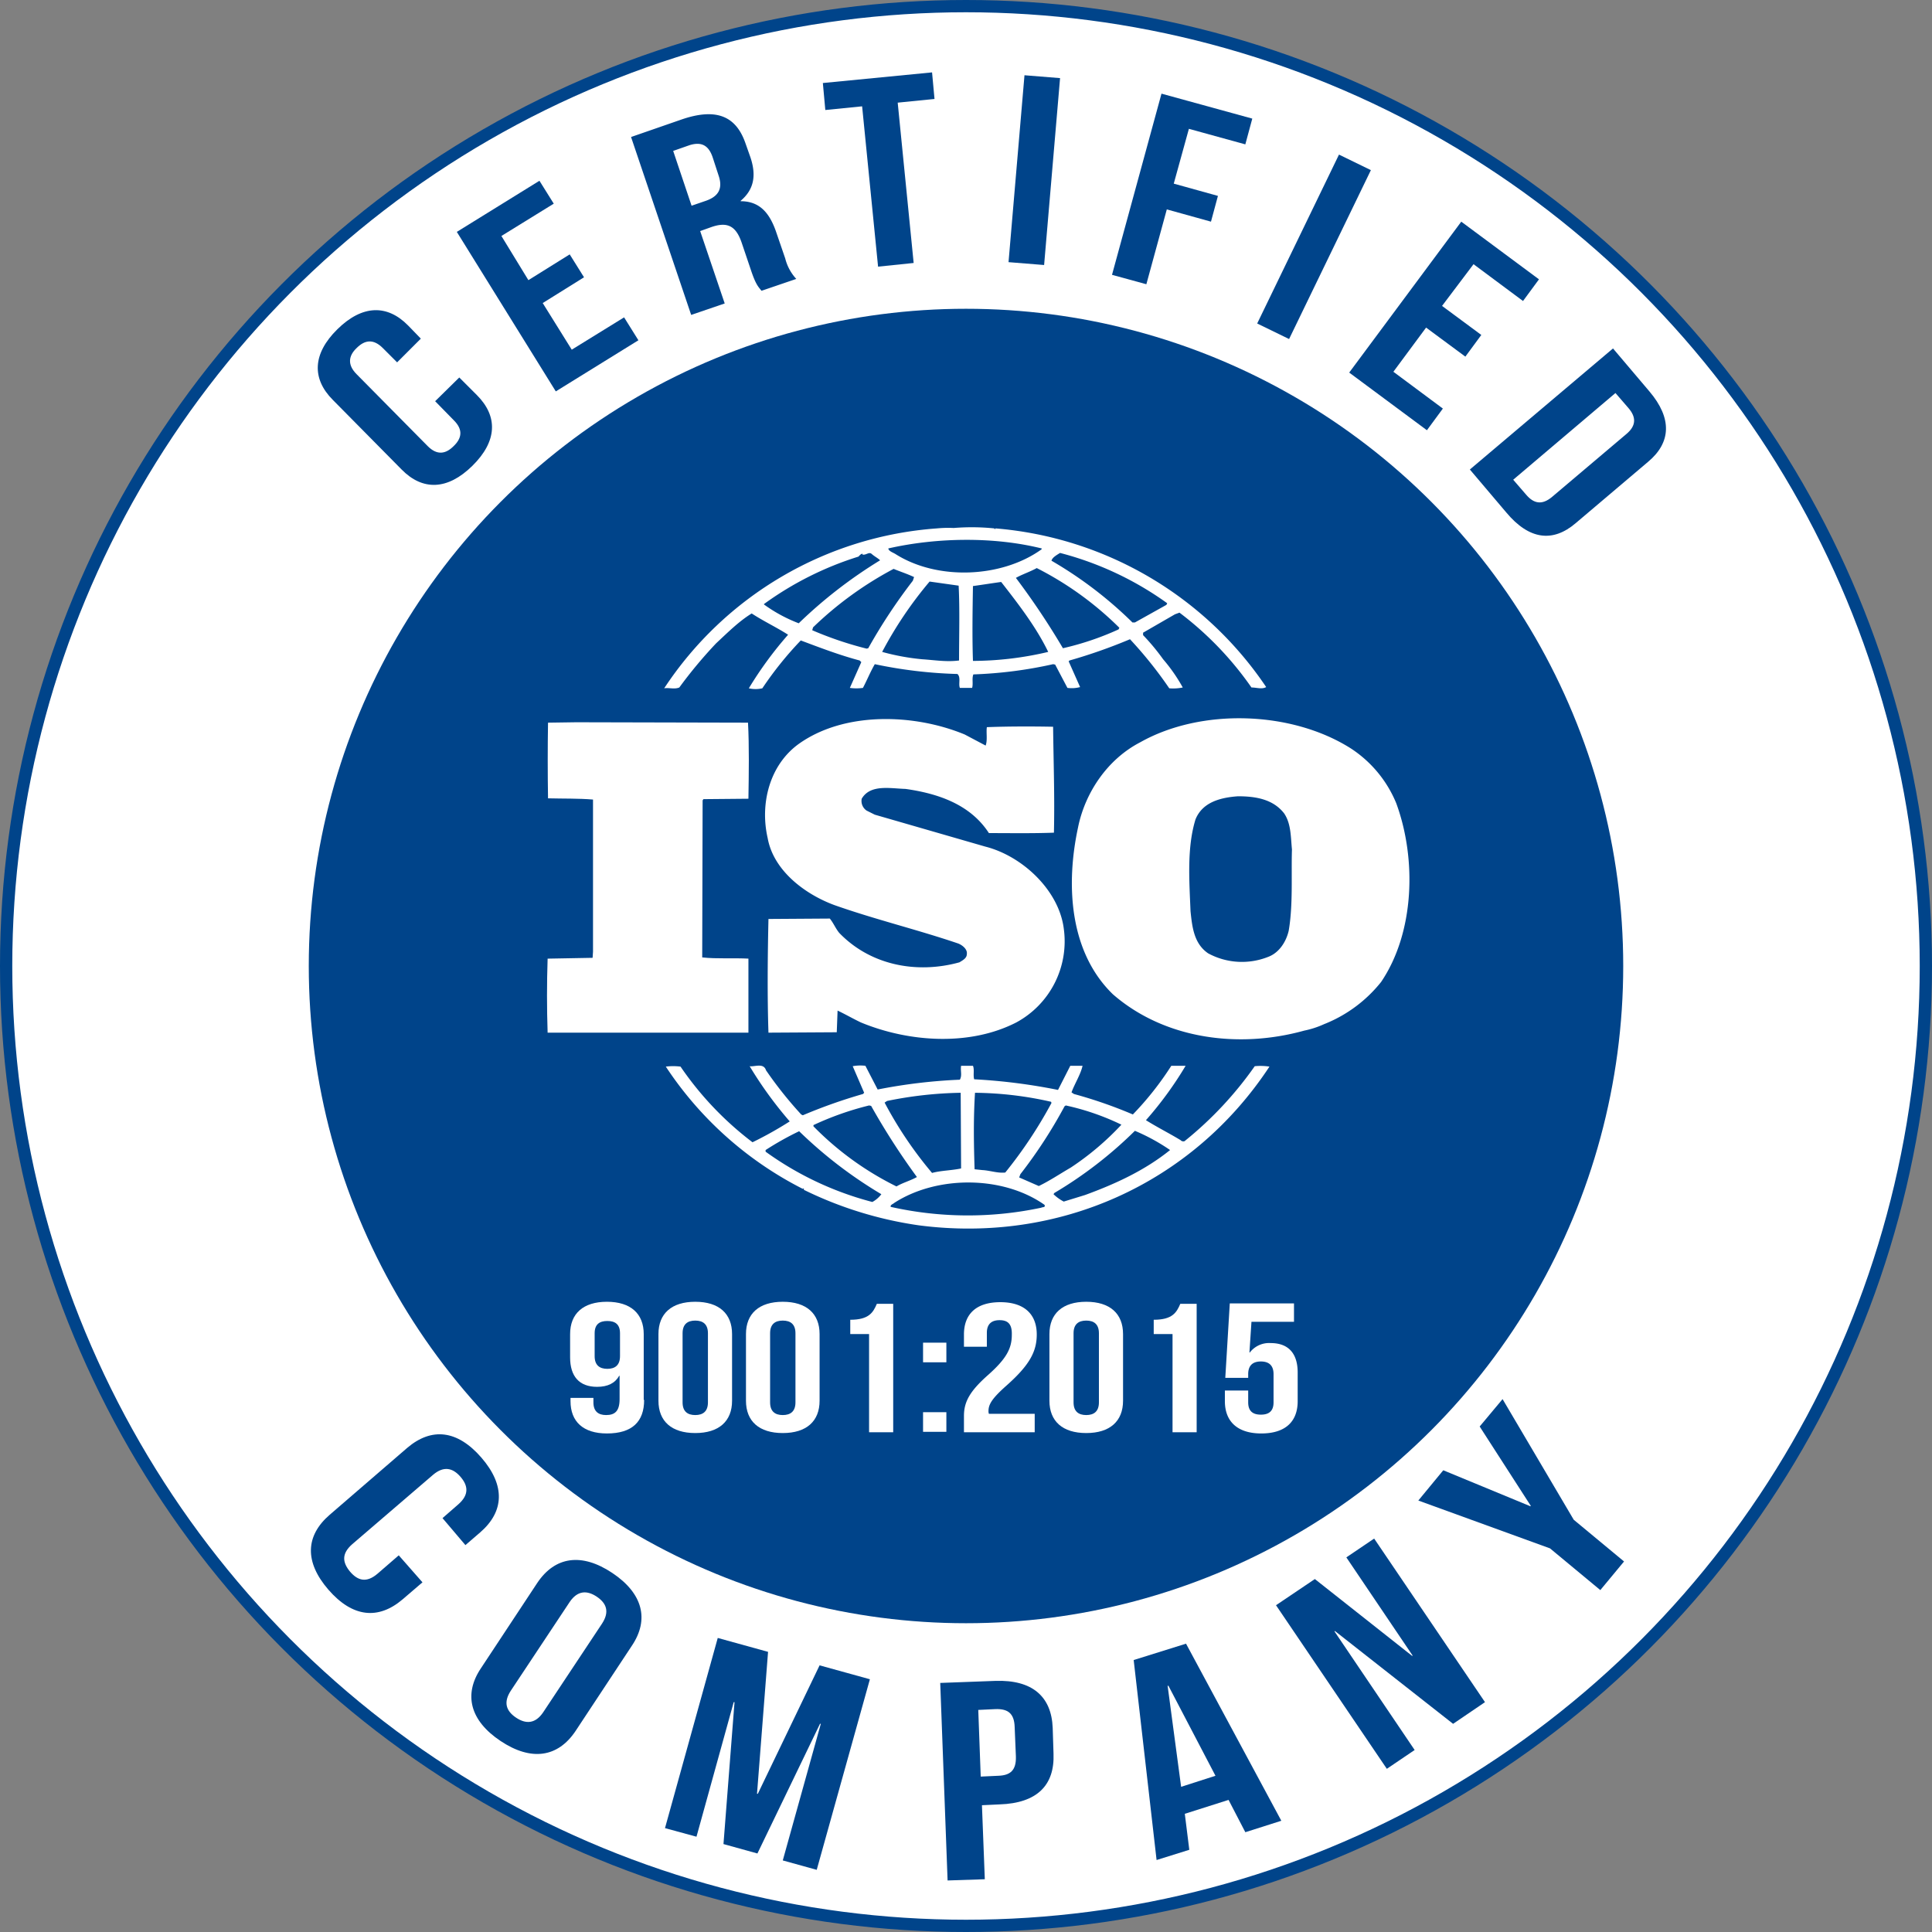 <svg xmlns="http://www.w3.org/2000/svg" width="472.4" height="472.4" viewBox="0 0 472.4 472.4"><rect x="0" y="0" width="472.4" height="472.4" fill="#808080" stroke="none"/><g id="Group_38825" data-name="Group 38825" transform="translate(-702.3 -212.8)"><circle id="Ellipse_754" data-name="Ellipse 754" cx="234.7" cy="234.7" r="234.7" transform="translate(703.8 214.3)" fill="#fff" stroke="#00448a" stroke-miterlimit="10" stroke-width="3"></circle><circle id="Ellipse_755" data-name="Ellipse 755" cx="160.7" cy="160.7" r="160.7" transform="translate(777.8 288.3)" fill="#00448a"></circle><g id="Group_38825-2" data-name="Group 38825"><path id="Path_67282" data-name="Path 67282" d="M1043.7,409.2a29.3,29.3,0,0,0-11.1-13.4c-14.5-9.2-36.6-9.9-51.5-1.5-8.1,4.2-13.5,12.4-15.2,20.8-3,13.9-2.2,30.4,8.5,40.8,12.5,10.9,30.6,13.4,46.8,8.9a22.459,22.459,0,0,0,4.9-1.6l.5-.2a33.581,33.581,0,0,0,13.4-10.1C1048.2,440.8,1048.7,422.8,1043.7,409.2Zm-26.3,31.2c-.6,2.6-2.3,5.4-5.1,6.4a17.332,17.332,0,0,1-14.6-.9c-3.5-2.4-3.9-6.5-4.3-10.3-.3-7.5-.9-15.5,1.2-22.4,1.7-4.3,6.2-5.4,10.4-5.7,4.3,0,8.6.7,11.3,4.2,1.7,2.5,1.6,5.8,1.9,8.8C1018,426.6,1018.5,434.1,1017.4,440.4Z" fill="#fff"></path><path id="Path_67283" data-name="Path 67283" d="M885.4,447.2c-3.7-.2-7.8.1-11.4-.3l.1-38.4.2-.3,11-.1c.1-6.2.2-12.9-.1-18.6l-42-.1-6.9.1c-.1,5.8-.1,12.6,0,18.5,3.8.1,7.4,0,11,.3v37.2l-.1,1.5-11,.2c-.2,6.1-.2,12,0,18.1h49.1V447.2Z" fill="#fff"></path><path id="Path_67284" data-name="Path 67284" d="M1009.1,473.5a89,89,0,0,1-17,18.2c-.2.3-.9.2-1.1-.1-2.8-1.7-5.8-3.2-8.5-4.9a88.592,88.592,0,0,0,9.7-13.3h-3.5a75.621,75.621,0,0,1-9.4,11.9,111.718,111.718,0,0,0-14.4-5l-.6-.4c.8-2.2,2.2-4.3,2.7-6.5h-3l-3,5.9a141.868,141.868,0,0,0-20.5-2.6c-.3-1,.1-2.4-.3-3.3h-2.9c-.2,1.3.3,2.3-.3,3.4a131.47,131.47,0,0,0-20.1,2.4l-3-5.8a10.367,10.367,0,0,0-3.1.1l2.8,6.5-.3.3a128.279,128.279,0,0,0-14.7,5.2l-.4-.2a96.934,96.934,0,0,1-8.6-10.8c-.6-1.9-2.8-.8-4-1a96.472,96.472,0,0,0,9.8,13.5,91.252,91.252,0,0,1-9.1,5.1,79.3,79.3,0,0,1-17.6-18.5,14.449,14.449,0,0,0-3.6,0,87.563,87.563,0,0,0,33.5,29.9.1.1,0,0,1,.1-.1c.1,0,.3.2.1.3a93.755,93.755,0,0,0,28.1,8.7c34.2,4.5,66.9-10.1,85.8-38.8A14.334,14.334,0,0,0,1009.1,473.5Zm-46.5,9.8.3-.2a60.685,60.685,0,0,1,13.6,4.7,68.359,68.359,0,0,1-12.4,10.5c-2.6,1.5-5.1,3.2-7.8,4.5l-4.8-2.1.3-.8A117.877,117.877,0,0,0,962.6,483.3ZM940.7,480a86.869,86.869,0,0,1,18.6,2.2l.1.3a109.07,109.07,0,0,1-11.3,17c-1.9.2-3.7-.5-5.6-.6l-1.9-.2C940.4,492.2,940.3,486.5,940.7,480Zm-21.5,2a96.322,96.322,0,0,1,18-2l.1,18.5c-2.3.5-4.9.5-7.1,1.1a96.157,96.157,0,0,1-11.6-17.2Zm-18,5.9a73.273,73.273,0,0,1,13.6-4.8l.5.1a171.074,171.074,0,0,0,11.2,17.4c-1.6.9-3.5,1.4-5,2.3a74.684,74.684,0,0,1-20.3-14.7Zm14.4,18.8a78.142,78.142,0,0,1-26.1-12.3V494a74.15,74.15,0,0,1,8.2-4.6,107.494,107.494,0,0,0,20.1,15.4A6.735,6.735,0,0,1,915.6,506.7Zm41.3,1.4a86.169,86.169,0,0,1-36.8-.2c-.2-.5.6-.7.9-1,10.4-6.7,26.5-6.7,36.7.5C958,508.1,957.2,507.9,956.9,508.1Zm10.7-3.1-5.2,1.6a10.529,10.529,0,0,1-2.5-1.8l.2-.3a101.74,101.74,0,0,0,19.7-15.2,47.883,47.883,0,0,1,8.6,4.7C982.2,499,975,502.3,967.6,505Z" fill="#fff"></path><path id="Path_67285" data-name="Path 67285" d="M868.4,380.9a111.952,111.952,0,0,1,9-10.8c2.9-2.7,5.6-5.4,8.7-7.3,2.9,1.9,6.1,3.4,8.9,5.2a91.531,91.531,0,0,0-9.6,13.1,7.321,7.321,0,0,0,3.3,0,86.043,86.043,0,0,1,9.4-11.7c4.8,1.8,9.5,3.6,14.4,4.9l.4.4-2.8,6.3a11.433,11.433,0,0,0,3.2,0c1-1.9,1.8-3.9,2.9-5.8a111.564,111.564,0,0,0,20.2,2.4c.9.8.2,2.4.6,3.4h3c.3-1.1-.1-2.3.3-3.3a105.1,105.1,0,0,0,19.5-2.5l.5.1,3,5.7a7.87,7.87,0,0,0,3.1-.2l-2.8-6.3.2-.2a129.823,129.823,0,0,0,14.8-5.2,100.953,100.953,0,0,1,9.6,12,11.484,11.484,0,0,0,3.3-.2,40.589,40.589,0,0,0-4.8-6.9,52.813,52.813,0,0,0-4.9-5.9v-.6l7.8-4.5,1.1-.4a80.408,80.408,0,0,1,17.6,18.3c1.3,0,2.5.5,3.6-.1A88.453,88.453,0,0,0,945.7,342l-.1.2-.2-.2a54.379,54.379,0,0,0-9.9-.1,28.737,28.737,0,0,0-4.1.1,87.341,87.341,0,0,0-66.7,39.1C865.9,380.9,867.2,381.4,868.4,380.9Zm46.2-9.6-.4.1a86.7,86.7,0,0,1-13.3-4.5l.2-.7a86.786,86.786,0,0,1,19.7-14.3c1.7.7,3.3,1.2,5,2l-.3.9A134.373,134.373,0,0,0,914.6,371.3Zm22.2,3c-3.1.4-5.9-.1-9-.3a56.184,56.184,0,0,1-9.8-1.8A96.161,96.161,0,0,1,929.6,355l7.1,1C937,361.7,936.8,368.3,936.8,374.3Zm3.4.1c-.2-5.8-.1-12.3,0-18.3,2.2-.3,4.7-.7,6.9-1,4.3,5.5,8.6,11.1,11.5,17.1A80.553,80.553,0,0,1,940.2,374.4Zm35.6-7.7a70.241,70.241,0,0,1-13.6,4.6,183.97,183.97,0,0,0-11.5-17.2c1.6-.9,3.5-1.5,5.1-2.4A80.032,80.032,0,0,1,976,366.3ZM961.5,348a78.625,78.625,0,0,1,26.2,12.3l-.2.4-7.7,4.3h-.6a98.89,98.89,0,0,0-19.8-15.1C959.6,349.1,960.7,348.5,961.5,348Zm-4.5-1.1v.2c-9.7,7-25.4,7.7-35.7,1.2-.6-.4-1.7-.7-1.8-1.4C931.4,344.2,945.3,344,957,346.9Zm-67.9,13.6a79.578,79.578,0,0,1,23.1-11.6c.3-.3.6-.7,1-.7v.2c.9.2,1.6-.8,2.3-.1.7.6,1.5,1,2,1.5a114.281,114.281,0,0,0-19.9,15.4,36.945,36.945,0,0,1-8.5-4.6v-.1Z" fill="#fff"></path><path id="Path_67286" data-name="Path 67286" d="M936.9,448.1c-10.5,2.9-21.8.7-29.4-7.2-.9-1.1-1.4-2.4-2.3-3.5l-15,.1c-.2,8.9-.3,19,0,27.8l16.7-.1.2-5.3c1.9.9,3.8,2,5.7,2.9,11.6,4.8,26.5,5.9,38,0a22.543,22.543,0,0,0,11.6-23c-1.2-9.3-10.1-17.7-19.2-20l-27-7.8-2-1a2.838,2.838,0,0,1-1.2-2.9c2.1-3.6,7-2.5,10.7-2.4,7.8,1.1,15.8,3.7,20.4,10.8,4.9,0,10.6.1,15.9-.1.2-9-.1-16.9-.2-25.9-5-.1-11.1-.1-16.2.1-.2,1.3.2,3.2-.3,4.5l-5.1-2.7c-12.3-5.1-29.4-5.7-40.6,2.3-7.2,5.2-9.5,14.7-7.6,23,1.4,7.9,9,13.7,16.3,16.4,9.9,3.5,20.3,6,30.3,9.4,1,.4,2.3,1.4,2.1,2.6C938.7,447.1,937.7,447.6,936.9,448.1Z" fill="#fff"></path></g><g id="Group_38826" data-name="Group 38826"><path id="Path_67287" data-name="Path 67287" d="M859.8,555.1c0,5.3-2.9,8.2-9.1,8.2-5.8,0-8.9-2.9-8.9-7.9v-.8h5.6v1.1c0,2.2,1.2,3.1,3.1,3.1,2.1,0,3.3-.9,3.3-3.9v-5.7h-.1q-1.5,2.7-5.4,2.7c-4.4,0-6.6-2.6-6.6-7.2V539c0-5,3.2-7.9,9-7.9s9,2.9,9,7.9v16.1Zm-5.9-10.7v-5.6c0-2.2-1.2-3-3.1-3s-3.1.8-3.1,3v5.6c0,2.2,1.2,3.1,3.1,3.1S853.9,546.6,853.9,544.4Z" fill="#fff"></path><path id="Path_67288" data-name="Path 67288" d="M863.3,539c0-5,3.2-7.9,9-7.9s9,2.9,9,7.9v16.3c0,5-3.2,7.9-9,7.9s-9-2.9-9-7.9Zm5.9,16.7c0,2.2,1.2,3.1,3.1,3.1s3.1-.9,3.1-3.1V538.8c0-2.2-1.2-3.1-3.1-3.1s-3.1.9-3.1,3.1Z" fill="#fff"></path><path id="Path_67289" data-name="Path 67289" d="M884.7,539c0-5,3.2-7.9,9-7.9s9,2.9,9,7.9v16.3c0,5-3.2,7.9-9,7.9s-9-2.9-9-7.9Zm5.9,16.7c0,2.2,1.2,3.1,3.1,3.1s3.1-.9,3.1-3.1V538.8c0-2.2-1.2-3.1-3.1-3.1s-3.1.9-3.1,3.1Z" fill="#fff"></path><path id="Path_67290" data-name="Path 67290" d="M910.2,535.5c4.6,0,5.6-1.8,6.5-3.9h4V563h-5.9V539h-4.6Z" fill="#fff"></path><path id="Path_67291" data-name="Path 67291" d="M933.7,541.1v4.8H928v-4.8Zm0,17v4.8H928v-4.8Z" fill="#fff"></path><path id="Path_67292" data-name="Path 67292" d="M946.7,535.6c-1.9,0-3.1.9-3.1,3.1v3.4H938v-3c0-5,3-7.9,8.9-7.9,5.8,0,8.9,2.9,8.9,7.9,0,4.2-1.8,7.5-7.3,12.4-3.5,3.1-4.5,4.6-4.5,6.3a1.953,1.953,0,0,0,.1.7h11.2V563H938v-4c0-3.5,1.5-6.1,5.9-10,4.5-4,5.8-6.5,5.8-9.8C949.8,536.4,948.6,535.6,946.7,535.6Z" fill="#fff"></path><path id="Path_67293" data-name="Path 67293" d="M958.9,539c0-5,3.2-7.9,9-7.9s9,2.9,9,7.9v16.3c0,5-3.2,7.9-9,7.9s-9-2.9-9-7.9Zm5.9,16.7c0,2.2,1.2,3.1,3.1,3.1s3.1-.9,3.1-3.1V538.8c0-2.2-1.2-3.1-3.1-3.1s-3.1.9-3.1,3.1Z" fill="#fff"></path><path id="Path_67294" data-name="Path 67294" d="M984.4,535.5c4.6,0,5.6-1.8,6.5-3.9h4V563H989V539h-4.6Z" fill="#fff"></path><path id="Path_67295" data-name="Path 67295" d="M1007.5,552.8v2.9c0,2.2,1.2,3,3.1,3s3.1-.8,3.1-3v-6.9c0-2.2-1.2-3.1-3.1-3.1s-3.1.9-3.1,3.1v.9h-5.6l1.1-18.2h15.7V536h-10.4l-.5,7.5h.1a5.936,5.936,0,0,1,5.1-2.3c4.4,0,6.6,2.6,6.6,7.2v7c0,5-3,7.9-8.9,7.9-5.8,0-8.9-2.9-8.9-7.9v-2.6h5.7Z" fill="#fff"></path></g><g id="Group_38827" data-name="Group 38827"><path id="Path_67296" data-name="Path 67296" d="M814.6,305.1l4.3,4.3c5.2,5.2,5,11.3-1.1,17.3s-12.2,6.1-17.3.9l-16.8-17c-5.2-5.2-5-11.3,1.1-17.3s12.2-6.1,17.3-.9l3.1,3.2-5.8,5.8-3.5-3.5c-2.3-2.3-4.4-2-6.4,0-2,1.9-2.3,4.1,0,6.4l17.4,17.6c2.3,2.3,4.4,1.9,6.3,0,2-1.9,2.4-4,.1-6.3l-4.6-4.7Z" fill="#00448a"></path><path id="Path_67297" data-name="Path 67297" d="M831.5,281.3l10.1-6.3,3.5,5.6L835,286.9l7.1,11.4,12.8-7.9,3.5,5.6-20.2,12.5-24.2-39L834.2,257l3.5,5.6-12.8,7.9Z" fill="#00448a"></path><path id="Path_67298" data-name="Path 67298" d="M888.5,283.9c-.8-1-1.4-1.5-2.6-5.1l-2.3-6.8c-1.4-4-3.5-5-7.3-3.7l-2.8,1,6,17.7-8.2,2.8-14.7-43.5L869,242c8.5-2.9,13.3-.8,15.6,5.9l1.2,3.4c1.5,4.5.8,7.9-2.4,10.6v.1c4.6,0,7,2.8,8.6,7.3l2.3,6.7a11.51,11.51,0,0,0,2.7,5Zm-21.6-34.2,4.5,13.4,3.2-1.1c3.1-1,4.6-2.8,3.4-6.3l-1.4-4.3c-1-3.1-2.8-4-5.7-3.1Z" fill="#00448a"></path><path id="Path_67299" data-name="Path 67299" d="M903.5,233.1l26.7-2.6.6,6.5-9,.9,3.9,39.2-8.7.9-3.9-39.2-9,.9Z" fill="#00448a"></path><path id="Path_67300" data-name="Path 67300" d="M952.8,231.2l8.7.7-3.9,45.7-8.7-.7Z" fill="#00448a"></path><path id="Path_67301" data-name="Path 67301" d="M989.3,257.7l10.8,3-1.7,6.3-10.8-3-5,18.3-8.4-2.3,12.1-44.3,22.2,6.1-1.7,6.3L993,244.3Z" fill="#00448a"></path><path id="Path_67302" data-name="Path 67302" d="M1029.7,250.6l7.8,3.8-20,41.3-7.8-3.8Z" fill="#00448a"></path><path id="Path_67303" data-name="Path 67303" d="M1054.9,287.6l9.6,7.1-3.9,5.3-9.6-7.1-8,10.8,12.1,9-3.9,5.3-19-14.1,27.4-36.9,19,14.1-3.9,5.3-12.1-9Z" fill="#00448a"></path><path id="Path_67304" data-name="Path 67304" d="M1096.7,298l8.9,10.5c5.6,6.6,5.3,12.5-.3,17.2l-17.7,15c-5.6,4.8-11.4,4.1-17-2.6l-8.9-10.5Zm.6,10.9-25,21.2,3.2,3.7c1.8,2.1,3.8,2.6,6.3.5l18.2-15.4c2.5-2.1,2.3-4.2.5-6.3Z" fill="#00448a"></path></g><g id="Group_38828" data-name="Group 38828"><path id="Path_67305" data-name="Path 67305" d="M805.6,599.7l-4.9,4.2c-5.9,5-12.2,4.4-18.1-2.4s-5.6-13.2.3-18.3l19-16.4c5.9-5,12.2-4.4,18.1,2.4s5.6,13.2-.3,18.3l-3.6,3.1-5.6-6.6,3.9-3.4c2.6-2.3,2.4-4.5.5-6.7s-4.1-2.7-6.7-.5l-19.8,17c-2.6,2.3-2.4,4.4-.5,6.7,1.9,2.2,4,2.8,6.7.5l5.2-4.5Z" fill="#00448a"></path><path id="Path_67306" data-name="Path 67306" d="M833.7,599.8c4.3-6.4,10.8-7.4,18.3-2.4s9.1,11.4,4.8,17.8L843,636.1c-4.3,6.4-10.8,7.4-18.3,2.4s-9.1-11.4-4.8-17.8Zm-6.5,26.4c-1.9,2.9-1.1,5,1.3,6.6s4.7,1.5,6.6-1.3l14.4-21.7c1.9-2.9,1.1-5-1.3-6.6s-4.7-1.5-6.6,1.3Z" fill="#00448a"></path><path id="Path_67307" data-name="Path 67307" d="M887.4,651.4h.2L902.7,620l12.3,3.4L902,670l-8.3-2.3,9.3-33.4h-.2L887.5,666l-8.3-2.3,2.7-34.7h-.2l-9.1,32.9-7.7-2.1,12.9-46.5,12.3,3.4Z" fill="#00448a"></path><path id="Path_67308" data-name="Path 67308" d="M959.7,635.3l.2,6.3c.3,7.7-4,12.1-13.2,12.4l-4.3.2.7,18.1-9.1.3-1.8-48.3,13.5-.5C954.7,623.5,959.4,627.6,959.7,635.3Zm-18.2-4.4.6,16.3,4.3-.2c2.9-.1,4.4-1.3,4.3-4.7l-.3-7.2c-.1-3.4-1.7-4.5-4.7-4.4Z" fill="#00448a"></path><path id="Path_67309" data-name="Path 67309" d="M1015.6,658l-8.8,2.8-4.1-7.9L992,656.3l1.1,8.8-8,2.5-5.6-48.9,12.8-4Zm-24.5-8.3,8.4-2.7L988,625h-.2Z" fill="#00448a"></path><path id="Path_67310" data-name="Path 67310" d="M1028.7,611.6l-.1.1,19.6,29-6.8,4.6-27.1-40,9.5-6.4,23.8,18.8.1-.1-16.2-24,6.8-4.6,27.1,40-7.8,5.3Z" fill="#00448a"></path><path id="Path_67311" data-name="Path 67311" d="M1081.3,591.4l-32.2-11.7,6.1-7.4,21.3,8.8.1-.1-12.5-19.4,5.6-6.7,17.4,29.5,12.3,10.2-5.8,7Z" fill="#00448a"></path></g></g></svg>